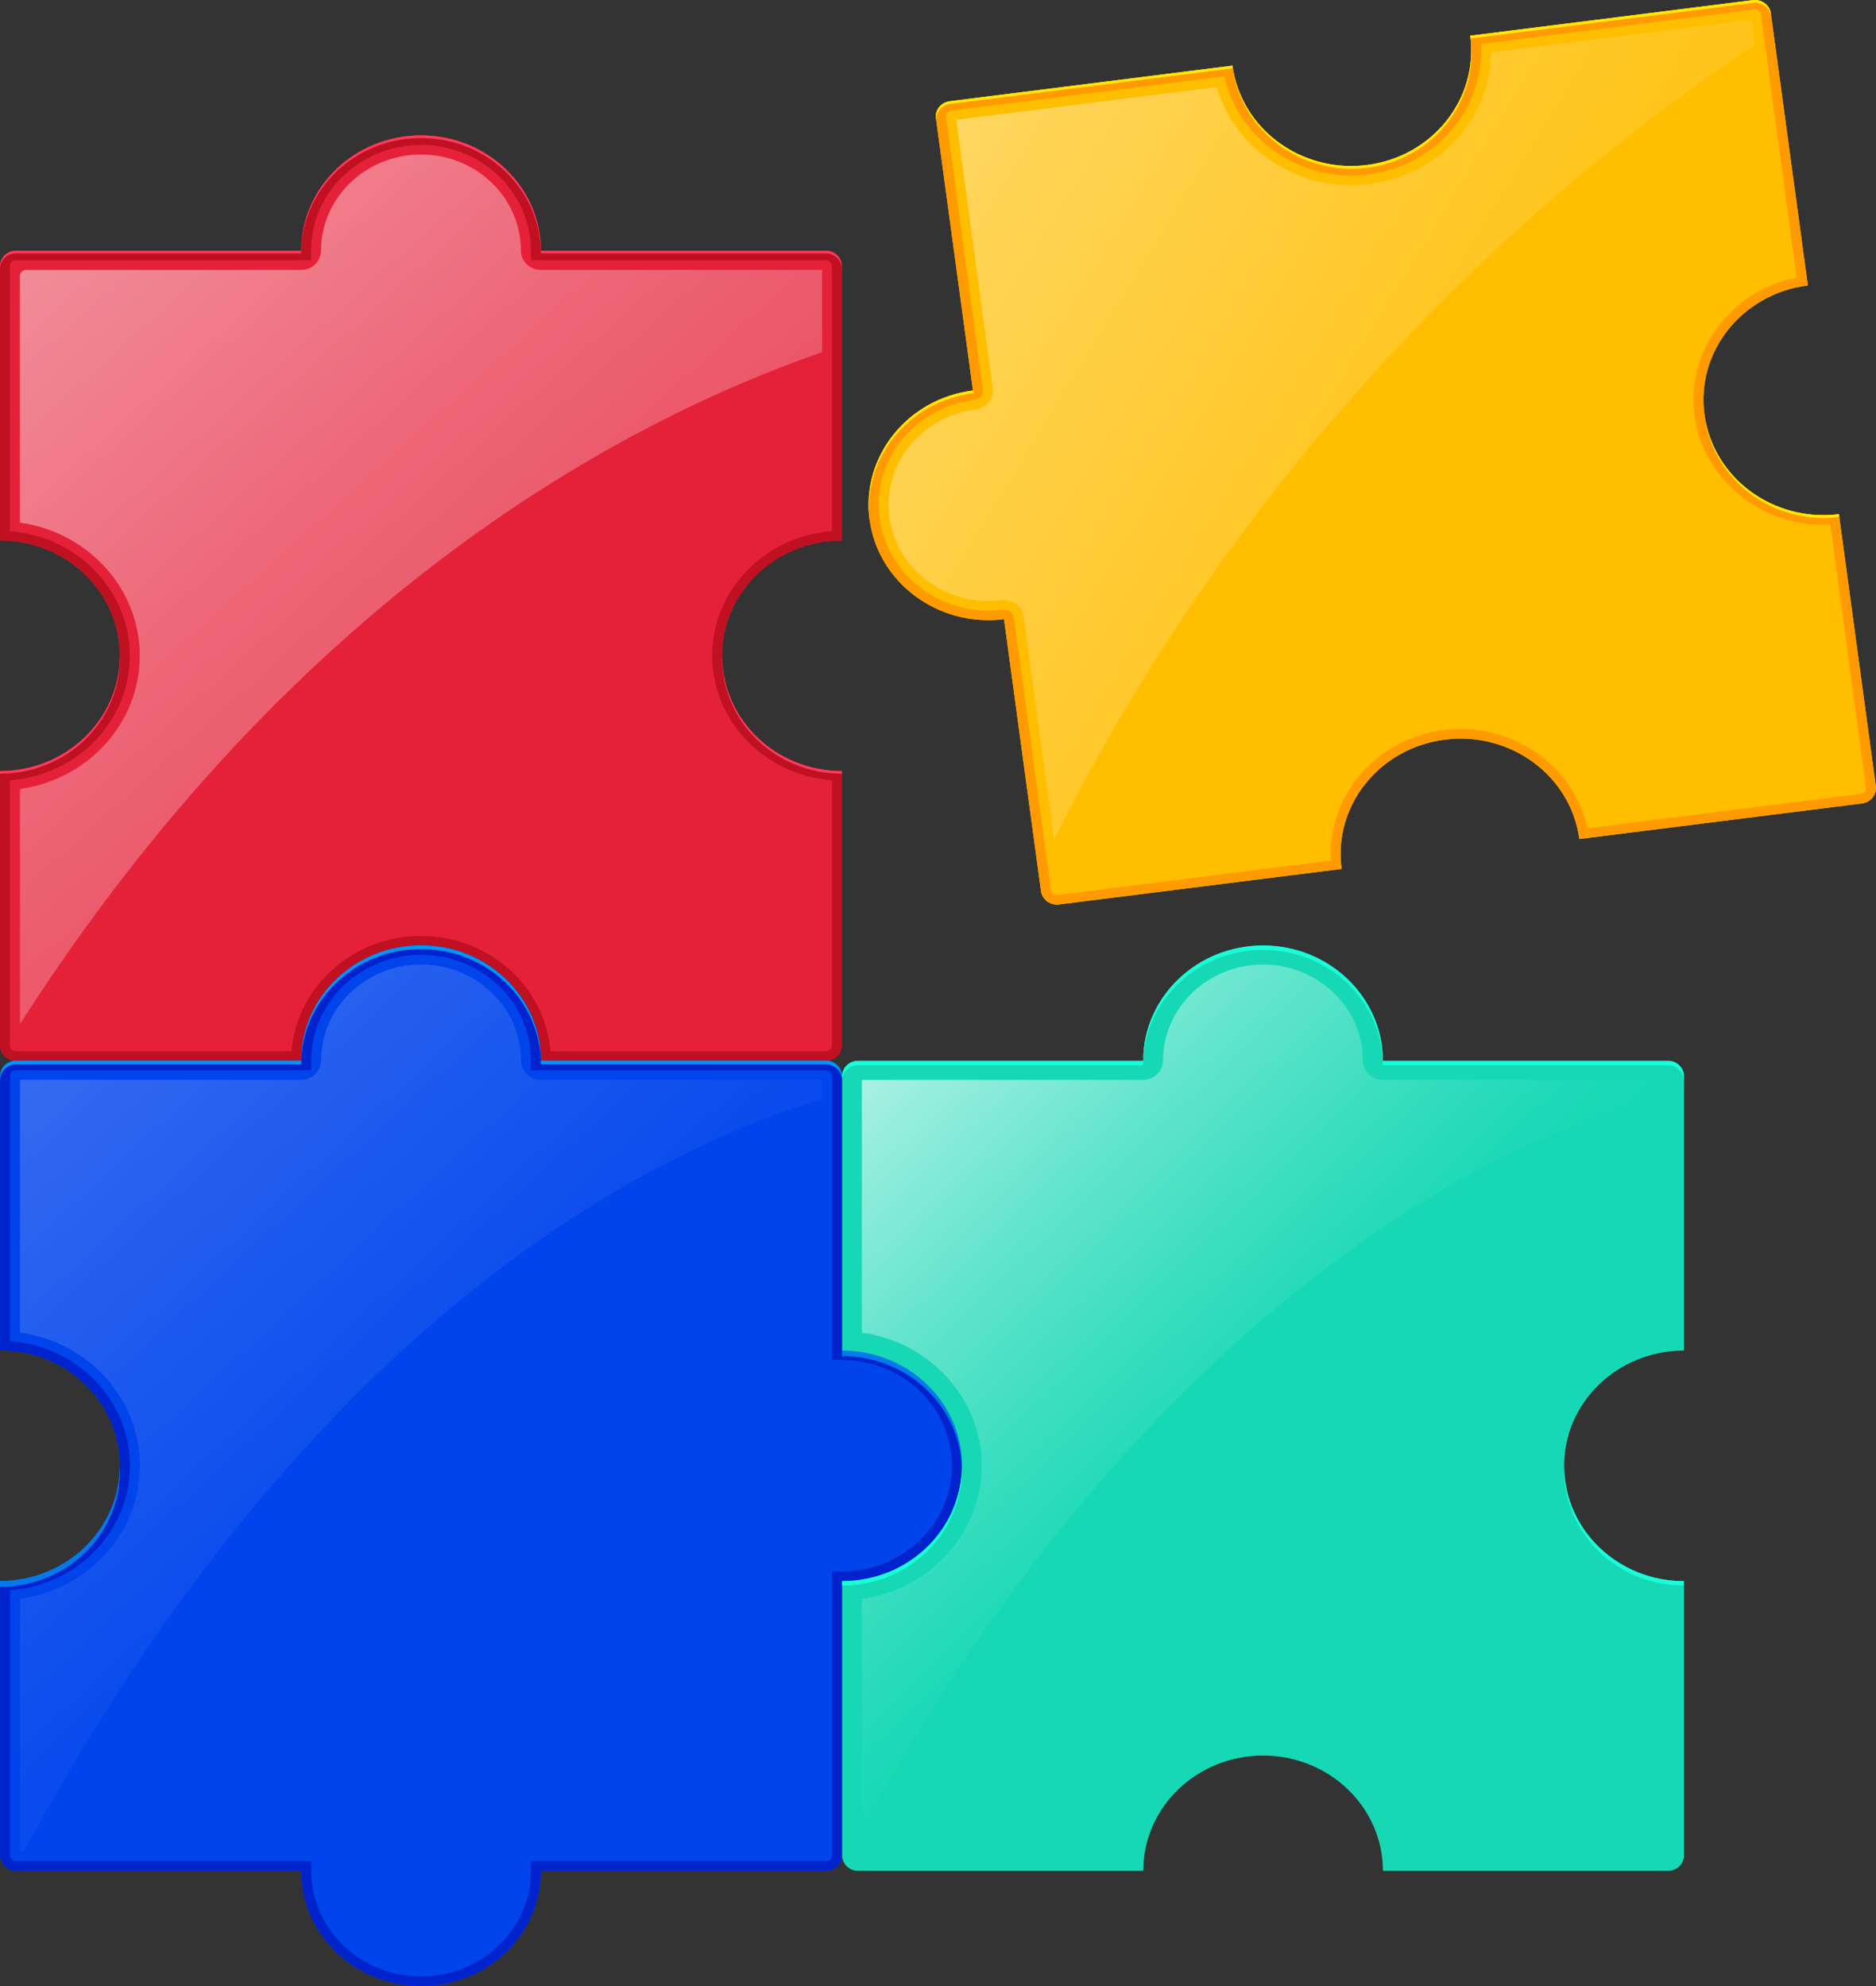 <svg xmlns="http://www.w3.org/2000/svg" width="34" height="36" viewBox="0 0 34 36" fill="none">
  <rect x="0" y="0" width="34" height="36" fill="#333333" stroke="none"/>
  <path d="M15.26 9.796V4.824C15.26 4.67 15.129 4.545 14.969 4.545H9.803C9.803 3.39 8.83 2.454 7.631 2.454C6.431 2.454 5.459 3.39 5.459 4.545H0.29C0.13 4.545 0 4.67 0 4.824V9.796C1.199 9.796 2.172 10.732 2.172 11.886C2.172 13.04 1.199 13.976 0 13.976V18.948C0 19.102 0.13 19.227 0.29 19.227H5.457C5.457 18.073 6.429 17.137 7.629 17.137C8.828 17.137 9.801 18.073 9.801 19.227H14.967C15.127 19.227 15.257 19.102 15.257 18.948V13.976C14.058 13.976 13.085 13.04 13.085 11.886C13.085 10.732 14.058 9.796 15.257 9.796H15.26Z" fill="#E52139"/>
  <path d="M7.63 2.627C8.728 2.627 9.622 3.487 9.622 4.544V4.717H14.969C15.03 4.717 15.079 4.764 15.079 4.823V9.628C13.865 9.717 12.907 10.695 12.907 11.886C12.907 13.077 13.867 14.054 15.079 14.144V18.949C15.079 19.008 15.03 19.055 14.969 19.055H9.976C9.884 17.887 8.867 16.965 7.63 16.965C6.392 16.965 5.377 17.888 5.283 19.055H0.29C0.229 19.055 0.18 19.008 0.18 18.949V14.144C1.394 14.056 2.352 13.077 2.352 11.886C2.352 10.695 1.393 9.718 0.18 9.628V4.823C0.18 4.764 0.229 4.717 0.29 4.717H5.638V4.544C5.638 3.487 6.532 2.627 7.63 2.627ZM7.63 2.454C6.43 2.454 5.458 3.389 5.458 4.544L0.29 4.545C0.13 4.545 0 4.669 0 4.824V9.796C1.199 9.796 2.172 10.732 2.172 11.886C2.172 13.04 1.199 13.977 0 13.977V18.949C0 19.103 0.13 19.228 0.29 19.228H5.457C5.457 18.074 6.429 17.138 7.629 17.138C8.828 17.138 9.801 18.074 9.801 19.228H14.967C15.127 19.228 15.257 19.103 15.257 18.949V13.977C14.058 13.977 13.085 13.041 13.085 11.887C13.085 10.733 14.058 9.797 15.257 9.797V4.825C15.257 4.671 15.127 4.546 14.967 4.546H9.801C9.801 3.392 8.828 2.456 7.629 2.456L7.63 2.454Z" fill="#BF1121"/>
  <path d="M2.172 11.934C2.172 11.927 2.171 11.918 2.171 11.911C2.158 13.054 1.192 13.977 0 13.977V14.024C1.199 14.024 2.172 13.089 2.172 11.934Z" fill="#FF3B5D"/>
  <path d="M14.969 4.545H9.803C9.803 3.39 8.83 2.454 7.631 2.454C6.431 2.454 5.459 3.39 5.459 4.545H0.29C0.13 4.545 0 4.669 0 4.824V4.871C0 4.717 0.13 4.592 0.29 4.592H5.457C5.457 3.438 6.429 2.502 7.629 2.502C8.828 2.502 9.801 3.438 9.801 4.592H14.967C15.127 4.592 15.257 4.717 15.257 4.871V4.824C15.257 4.67 15.127 4.545 14.967 4.545L14.969 4.545Z" fill="#FF3B5D"/>
  <path d="M13.089 11.911C13.089 11.918 13.088 11.927 13.088 11.934C13.088 13.089 14.06 14.024 15.26 14.024V13.977C14.068 13.977 13.102 13.054 13.089 11.911Z" fill="#FF3B5D"/>
  <path d="M0.362 14.301V18.563C5.367 10.74 11.35 7.613 14.899 6.384V4.892H9.796C9.596 4.892 9.441 4.732 9.441 4.539C9.439 3.58 8.628 2.801 7.63 2.801C6.632 2.801 5.821 3.58 5.818 4.539C5.818 4.732 5.664 4.892 5.463 4.892H0.474C0.412 4.892 0.361 4.941 0.361 5.001V9.474C1.587 9.643 2.533 10.661 2.533 11.887C2.533 13.113 1.587 14.132 0.361 14.301H0.362Z" fill="url(#paint0_linear_1485_83)"/>
  <path d="M15.262 24.477V19.506C15.262 19.352 15.132 19.226 14.971 19.226H9.805C9.805 18.072 8.833 17.136 7.633 17.136C6.434 17.136 5.461 18.072 5.461 19.226H0.293C0.132 19.226 0.002 19.352 0.002 19.506V24.477C1.202 24.477 2.174 25.413 2.174 26.567C2.174 27.722 1.202 28.659 0.002 28.659V33.63C0.002 33.785 0.132 33.91 0.293 33.91H5.459C5.459 35.064 6.431 36 7.631 36C8.83 36 9.803 35.064 9.803 33.91H14.969C15.129 33.91 15.26 33.785 15.26 33.63V28.659C16.459 28.659 17.432 27.723 17.432 26.569C17.432 25.414 16.459 24.478 15.26 24.478L15.262 24.477Z" fill="#0044EC"/>
  <path d="M15.262 24.477V19.506C15.262 19.352 15.132 19.226 14.971 19.226H9.805C9.805 18.072 8.833 17.136 7.633 17.136C6.434 17.136 5.461 18.072 5.461 19.226H0.293C0.132 19.226 0.002 19.352 0.002 19.506V24.477C1.202 24.477 2.174 25.413 2.174 26.567C2.174 27.722 1.202 28.659 0.002 28.659V33.63C0.002 33.785 0.132 33.91 0.293 33.91H5.459C5.459 35.064 6.431 36 7.631 36C8.83 36 9.803 35.064 9.803 33.91H14.969C15.129 33.91 15.26 33.785 15.26 33.63V28.659C16.459 28.659 17.432 27.723 17.432 26.569C17.432 25.414 16.459 24.478 15.26 24.478L15.262 24.477ZM15.262 28.484H15.082V33.63C15.082 33.689 15.033 33.736 14.971 33.736H9.624V33.91C9.624 34.967 8.73 35.827 7.632 35.827C6.534 35.827 5.64 34.967 5.64 33.91V33.736H0.293C0.231 33.736 0.182 33.689 0.182 33.63V28.826C1.396 28.737 2.354 27.758 2.354 26.567C2.354 25.377 1.395 24.399 0.182 24.309V19.505C0.182 19.446 0.231 19.399 0.293 19.399H5.64V19.225C5.64 18.168 6.534 17.308 7.632 17.308C8.73 17.308 9.624 18.168 9.624 19.225V19.399H14.971C15.033 19.399 15.082 19.446 15.082 19.505V24.651H15.262C16.36 24.651 17.253 25.511 17.253 26.567C17.253 27.624 16.36 28.484 15.262 28.484Z" fill="#0023CE"/>
  <path d="M0.293 19.294H5.459C5.459 18.139 6.431 17.204 7.631 17.204C8.83 17.204 9.803 18.139 9.803 19.294H14.969C15.129 19.294 15.26 19.419 15.26 19.573V19.505C15.26 19.351 15.129 19.225 14.969 19.225H9.803C9.803 18.071 8.83 17.135 7.631 17.135C6.431 17.135 5.459 18.071 5.459 19.225H0.293C0.132 19.225 0.002 19.351 0.002 19.505V19.573C0.002 19.419 0.132 19.294 0.293 19.294Z" fill="#0096F6"/>
  <path d="M15.262 24.546C16.449 24.546 17.414 25.463 17.433 26.602C17.433 26.59 17.435 26.579 17.435 26.567C17.435 25.413 16.462 24.477 15.263 24.477V24.546H15.262Z" fill="#0096F6"/>
  <path d="M2.174 26.637C2.174 26.625 2.173 26.615 2.172 26.603C2.153 27.741 1.189 28.659 0.001 28.659V28.727C1.201 28.727 2.173 27.791 2.173 26.637H2.174Z" fill="#0096F6"/>
  <path d="M15.262 24.582C16.444 24.582 17.403 25.49 17.432 26.621C17.432 26.604 17.434 26.587 17.434 26.569C17.434 25.414 16.461 24.478 15.262 24.478V24.582Z" fill="#007AEC"/>
  <path d="M2.174 26.672C2.174 26.655 2.172 26.638 2.172 26.62C2.143 27.751 1.184 28.659 0.002 28.659L0.002 28.763C1.202 28.763 2.174 27.827 2.174 26.672Z" fill="#007AEC"/>
  <path d="M14.9 19.927V19.573H9.804C9.605 19.573 9.442 19.418 9.442 19.225C9.442 18.264 8.63 17.482 7.631 17.482C6.632 17.482 5.819 18.264 5.819 19.225C5.819 19.417 5.658 19.573 5.458 19.573H0.363V24.154C1.589 24.323 2.535 25.341 2.535 26.567C2.535 27.794 1.589 28.812 0.363 28.981V33.562H0.431C5.772 23.655 12.123 20.751 14.9 19.925V19.927Z" fill="url(#paint1_linear_1485_83)"/>
  <path d="M32.765 5.174L32.095 0.245C32.074 0.091 31.928 -0.017 31.769 0.004L26.646 0.648C26.802 1.793 25.964 2.842 24.773 2.992C23.583 3.142 22.493 2.336 22.337 1.19L17.215 1.835C17.055 1.855 16.943 1.995 16.964 2.148L17.634 7.078C16.445 7.228 15.607 8.278 15.761 9.422C15.917 10.567 17.008 11.373 18.197 11.224L18.867 16.154C18.888 16.307 19.034 16.416 19.193 16.395L24.316 15.751C24.16 14.606 24.998 13.556 26.189 13.407C27.379 13.257 28.468 14.063 28.624 15.209L33.747 14.564C33.906 14.544 34.019 14.403 33.997 14.25L33.328 9.32C32.138 9.47 31.048 8.664 30.892 7.518C30.736 6.374 31.574 5.324 32.765 5.174Z" fill="#FFBE00"/>
  <path d="M31.805 0.174C31.86 0.174 31.907 0.213 31.915 0.266L32.562 5.03C32.012 5.14 31.526 5.432 31.18 5.866C30.797 6.346 30.631 6.94 30.713 7.54C30.865 8.663 31.868 9.511 33.043 9.511C33.085 9.511 33.128 9.51 33.171 9.508L33.818 14.272C33.826 14.329 33.784 14.383 33.724 14.39L28.773 15.014C28.547 13.976 27.588 13.215 26.473 13.215C26.371 13.215 26.267 13.221 26.165 13.234C25.542 13.312 24.988 13.62 24.605 14.099C24.259 14.533 24.09 15.06 24.121 15.599L19.171 16.223C19.171 16.223 19.161 16.223 19.156 16.223C19.102 16.223 19.055 16.183 19.047 16.131L18.377 11.201C18.365 11.113 18.288 11.05 18.198 11.05C18.19 11.05 18.183 11.05 18.175 11.051C18.088 11.062 18 11.067 17.913 11.067C16.919 11.067 16.071 10.349 15.942 9.399C15.873 8.891 16.013 8.388 16.338 7.982C16.662 7.576 17.131 7.316 17.659 7.249C17.706 7.243 17.749 7.22 17.779 7.183C17.808 7.147 17.821 7.101 17.814 7.055L17.145 2.125C17.137 2.067 17.179 2.013 17.239 2.006L22.189 1.383C22.415 2.42 23.375 3.182 24.489 3.182C24.592 3.182 24.695 3.175 24.798 3.162C26.024 3.008 26.908 1.966 26.842 0.797L31.792 0.174C31.792 0.174 31.802 0.174 31.806 0.174M31.805 0C31.793 0 31.78 0 31.768 0.002L26.645 0.647C26.8 1.792 25.963 2.841 24.772 2.991C24.676 3.003 24.582 3.009 24.487 3.009C23.412 3.009 22.479 2.243 22.336 1.19L17.213 1.835C17.054 1.855 16.942 1.995 16.963 2.148L17.633 7.078C16.444 7.228 15.606 8.277 15.76 9.422C15.904 10.475 16.837 11.241 17.911 11.241C18.005 11.241 18.1 11.236 18.196 11.223L18.866 16.153C18.885 16.294 19.011 16.396 19.154 16.396C19.166 16.396 19.18 16.396 19.192 16.394L24.315 15.749C24.159 14.605 24.997 13.555 26.187 13.405C26.283 13.394 26.378 13.387 26.472 13.387C27.547 13.387 28.481 14.154 28.623 15.206L33.746 14.562C33.905 14.541 34.017 14.401 33.996 14.248L33.327 9.318C33.231 9.33 33.136 9.336 33.042 9.336C31.967 9.336 31.033 8.57 30.891 7.517C30.735 6.373 31.573 5.323 32.764 5.173L32.094 0.243C32.075 0.103 31.95 0 31.805 0Z" fill="#FF9B00"/>
  <path d="M17.64 7.13L17.633 7.079C16.444 7.229 15.606 8.279 15.76 9.423C15.761 9.432 15.764 9.439 15.765 9.448C15.624 8.313 16.458 7.277 17.639 7.129L17.64 7.13Z" fill="#FFE800"/>
  <path d="M30.896 7.543C30.896 7.552 30.896 7.56 30.899 7.569C31.054 8.713 32.145 9.52 33.334 9.371L33.328 9.32C32.147 9.469 31.064 8.675 30.896 7.544V7.543Z" fill="#FFE800"/>
  <path d="M31.768 0.002L26.645 0.647C26.8 1.792 25.963 2.841 24.772 2.991C23.581 3.141 22.492 2.336 22.336 1.19L17.213 1.835C17.054 1.855 16.942 1.995 16.963 2.148L16.97 2.198C16.949 2.045 17.061 1.904 17.22 1.884L22.343 1.239C22.499 2.384 23.589 3.19 24.779 3.041C25.968 2.893 26.806 1.842 26.651 0.698L31.774 0.053C31.933 0.033 32.079 0.141 32.1 0.294L32.094 0.243C32.072 0.09 31.927 -0.018 31.768 0.002Z" fill="#FFE800"/>
  <path d="M18.555 11.18L19.104 15.218C22.93 7.563 28.462 3.024 31.806 0.811L31.744 0.356L27.024 0.95C27.009 2.143 26.083 3.177 24.819 3.336C23.555 3.494 22.383 2.724 22.05 1.577L17.33 2.171L17.991 7.033C18.017 7.224 17.878 7.398 17.68 7.423C16.689 7.547 15.989 8.424 16.119 9.377C16.248 10.33 17.159 11.004 18.149 10.88C18.347 10.855 18.529 10.989 18.554 11.179L18.555 11.18Z" fill="url(#paint2_linear_1485_83)"/>
  <path d="M30.52 24.481V19.509C30.52 19.355 30.39 19.23 30.23 19.23H25.064C25.064 18.075 24.091 17.139 22.892 17.139C21.692 17.139 20.72 18.075 20.72 19.23H15.553C15.393 19.23 15.263 19.355 15.263 19.509V24.481C16.462 24.481 17.435 25.416 17.435 26.571C17.435 27.725 16.462 28.661 15.263 28.661V33.633C15.263 33.787 15.393 33.912 15.553 33.912H20.72C20.72 32.758 21.692 31.822 22.892 31.822C24.091 31.822 25.064 32.758 25.064 33.912H30.23C30.39 33.912 30.52 33.787 30.52 33.633V28.661C29.321 28.661 28.348 27.725 28.348 26.571C28.348 25.416 29.321 24.481 30.52 24.481Z" fill="#17D8B5"/>
  <path d="M17.433 26.65C17.433 26.637 17.43 26.624 17.43 26.61C17.408 27.746 16.446 28.662 15.26 28.662V28.741C16.459 28.741 17.432 27.805 17.432 26.651L17.433 26.65Z" fill="#17FFDA"/>
  <path d="M30.229 19.228H25.062C25.062 18.074 24.09 17.138 22.89 17.138C21.691 17.138 20.718 18.074 20.718 19.228H15.552C15.392 19.228 15.262 19.354 15.262 19.508V19.587C15.262 19.433 15.392 19.308 15.552 19.308H20.718C20.718 18.153 21.691 17.218 22.89 17.218C24.09 17.218 25.062 18.153 25.062 19.308H30.229C30.389 19.308 30.519 19.433 30.519 19.587V19.508C30.519 19.354 30.389 19.228 30.229 19.228Z" fill="#17FFDA"/>
  <path d="M28.349 26.61C28.349 26.623 28.347 26.636 28.347 26.65C28.347 27.804 29.32 28.74 30.519 28.74V28.661C29.333 28.661 28.37 27.746 28.348 26.609L28.349 26.61Z" fill="#17FFDA"/>
  <path d="M15.621 28.984V33.126C21.119 23.196 27.605 20.528 30.159 19.839V19.575H25.062C24.863 19.575 24.701 19.42 24.701 19.227C24.701 18.266 23.889 17.484 22.889 17.484C21.89 17.484 21.078 18.266 21.078 19.227C21.078 19.419 20.916 19.575 20.716 19.575H15.62V24.156C16.846 24.325 17.792 25.344 17.792 26.57C17.792 27.796 16.846 28.814 15.62 28.983L15.621 28.984Z" fill="url(#paint3_linear_1485_83)"/>
  <defs>
    <linearGradient id="paint0_linear_1485_83" x1="-13.315" y1="-9.347" x2="17.213" y2="24.558" gradientUnits="userSpaceOnUse">
      <stop stop-color="white"/>
      <stop offset="0.11" stop-color="white" stop-opacity="0.86"/>
      <stop offset="0.36" stop-color="white" stop-opacity="0.56"/>
      <stop offset="0.58" stop-color="white" stop-opacity="0.32"/>
      <stop offset="0.77" stop-color="white" stop-opacity="0.15"/>
      <stop offset="0.91" stop-color="white" stop-opacity="0.04"/>
      <stop offset="1" stop-color="white" stop-opacity="0"/>
    </linearGradient>
    <linearGradient id="paint1_linear_1485_83" x1="-15.773" y1="-9.848" x2="15.543" y2="24.147" gradientUnits="userSpaceOnUse">
      <stop stop-color="white"/>
      <stop offset="0.11" stop-color="white" stop-opacity="0.86"/>
      <stop offset="0.36" stop-color="white" stop-opacity="0.56"/>
      <stop offset="0.58" stop-color="white" stop-opacity="0.32"/>
      <stop offset="0.77" stop-color="white" stop-opacity="0.15"/>
      <stop offset="0.91" stop-color="white" stop-opacity="0.04"/>
      <stop offset="1" stop-color="white" stop-opacity="0"/>
    </linearGradient>
    <linearGradient id="paint2_linear_1485_83" x1="-4.51" y1="0.487" x2="27.009" y2="19.782" gradientUnits="userSpaceOnUse">
      <stop stop-color="white"/>
      <stop offset="0.11" stop-color="white" stop-opacity="0.86"/>
      <stop offset="0.36" stop-color="white" stop-opacity="0.56"/>
      <stop offset="0.58" stop-color="white" stop-opacity="0.32"/>
      <stop offset="0.77" stop-color="white" stop-opacity="0.15"/>
      <stop offset="0.91" stop-color="white" stop-opacity="0.04"/>
      <stop offset="1" stop-color="white" stop-opacity="0"/>
    </linearGradient>
    <linearGradient id="paint3_linear_1485_83" x1="12.65" y1="16.498" x2="22.535" y2="26.77" gradientUnits="userSpaceOnUse">
      <stop stop-color="white"/>
      <stop offset="0.11" stop-color="white" stop-opacity="0.86"/>
      <stop offset="0.36" stop-color="white" stop-opacity="0.56"/>
      <stop offset="0.58" stop-color="white" stop-opacity="0.32"/>
      <stop offset="0.77" stop-color="white" stop-opacity="0.15"/>
      <stop offset="0.91" stop-color="white" stop-opacity="0.04"/>
      <stop offset="1" stop-color="white" stop-opacity="0"/>
    </linearGradient>
  </defs>
</svg>
